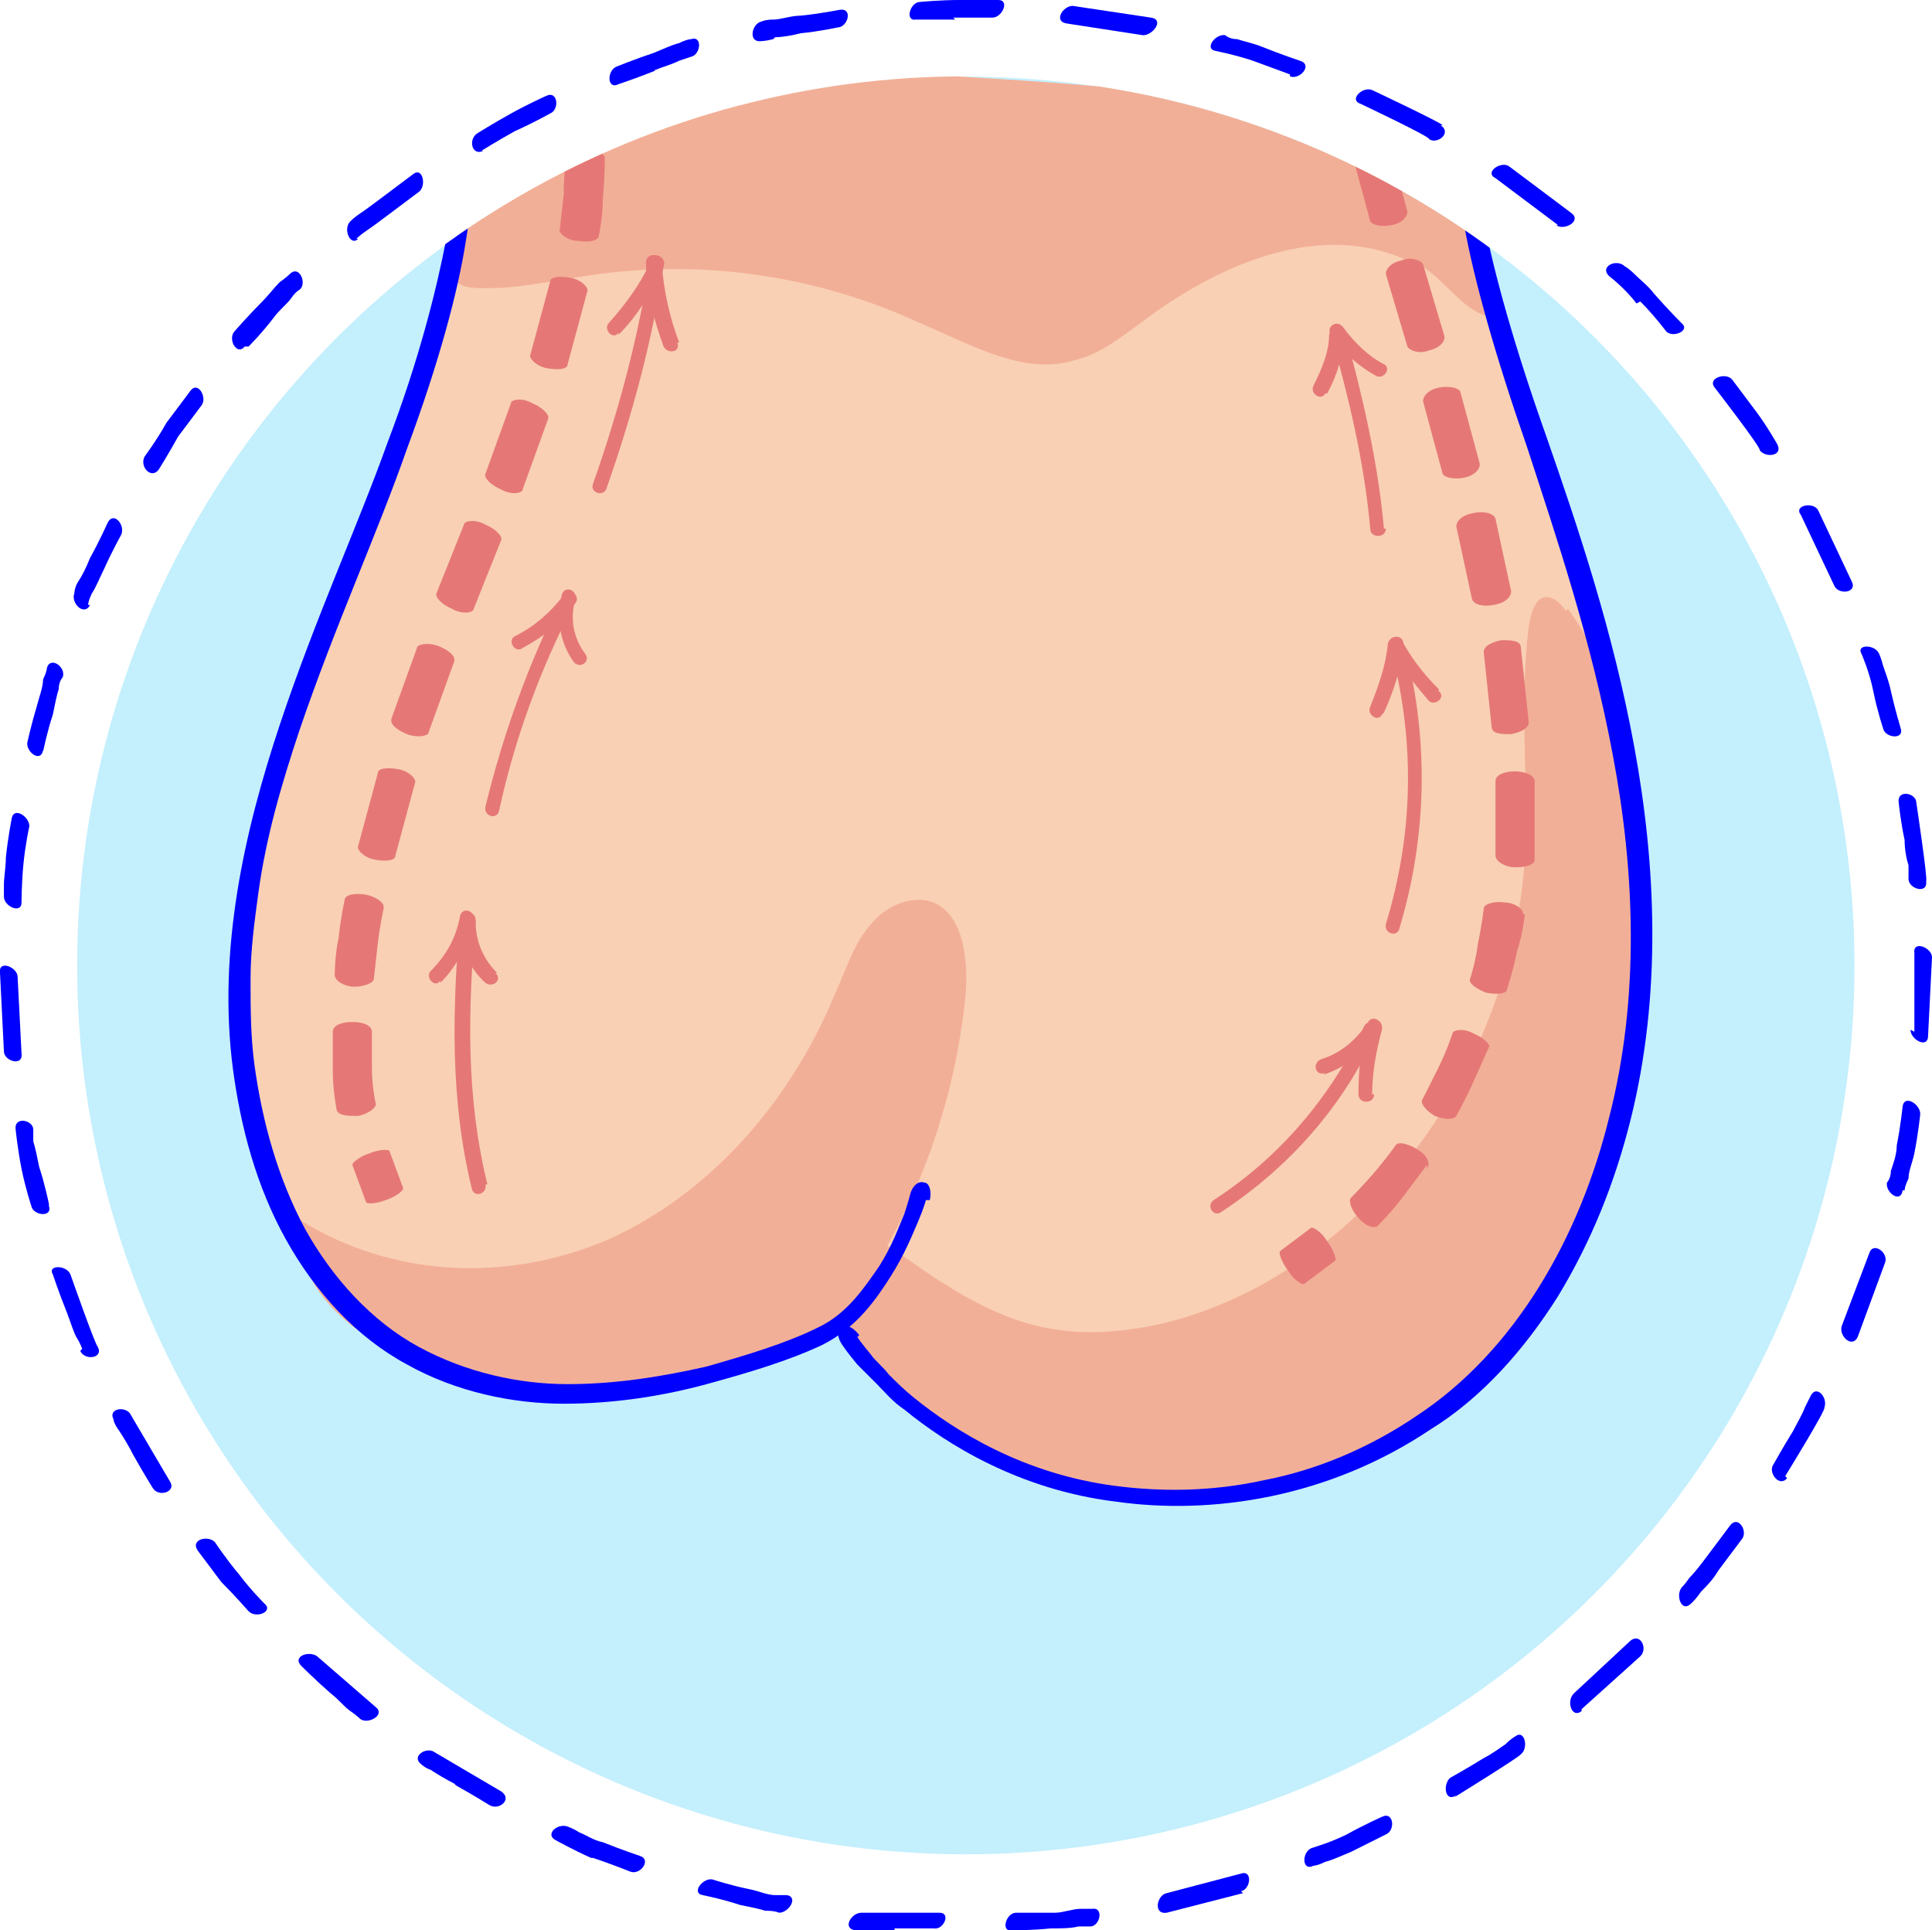 <?xml version="1.0" encoding="UTF-8"?>
<svg id="images" xmlns="http://www.w3.org/2000/svg" xmlns:xlink="http://www.w3.org/1999/xlink" version="1.1" viewBox="0 0 98.7 98.6">
  <!-- Generator: Adobe Illustrator 29.2.1, SVG Export Plug-In . SVG Version: 2.1.0 Build 116)  -->
  <defs>
    <style>
      .st0 {
        fill: none;
      }

      .st1 {
        fill: #f2af97;
      }

      .st2 {
        fill: #f9d0b4;
      }

      .st3 {
        fill: #e57876;
      }

      .st4 {
        clip-path: url(#clippath-1);
      }

      .st5 {
        fill: #0000fe;
      }

      .st6 {
        fill: #c4effd;
      }
    </style>
    <clipPath id="clippath-1">
      <circle class="st0" cx="49.3" cy="49.3" r="45.4"/>
    </clipPath>
  </defs>
  <circle class="st6" cx="49.3" cy="49.3" r="45.4" transform="translate(-1.4 1.5) rotate(-1.7)"/>
  <g>
    <path class="st5" d="M1.1,46.1s0-1,.1-2c.1-1,.3-1.9.3-1.9,0-.5-.8-1-.9-.4,0,0-.2,1-.3,2,0,.5-.1,1-.1,1.4,0,.4,0,.6,0,.6,0,.5.9.9.9.3Z"/>
    <path class="st5" d="M2.2,38.4s.2-1,.5-1.9c.1-.5.2-1,.3-1.3,0-.4.2-.6.2-.6.2-.5-.6-1.1-.8-.5,0,0,0,.2-.2.6,0,.4-.2.9-.3,1.3-.3,1-.5,1.9-.5,1.9-.1.5.7,1.1.8.4Z"/>
    <path class="st5" d="M4.5,30.9s0-.2.2-.6c.2-.3.4-.8.6-1.2.4-.9.9-1.8.9-1.8.2-.5-.4-1.2-.7-.6,0,0-.4.9-.9,1.8-.2.5-.4.9-.6,1.2-.2.3-.2.6-.2.6-.2.5.5,1.2.8.6Z"/>
    <path class="st5" d="M8.1,24s.5-.8,1-1.7c.6-.8,1.2-1.6,1.2-1.6.3-.4-.2-1.3-.6-.7,0,0-.6.8-1.2,1.6-.5.9-1.1,1.7-1.1,1.7-.3.5.3,1.2.7.7Z"/>
    <path class="st5" d="M12.7,17.7s.7-.7,1.3-1.5c.3-.4.7-.7.9-1,.2-.3.4-.4.4-.4.4-.3,0-1.3-.5-.8,0,0-.2.2-.5.4-.3.3-.6.7-.9,1-.7.7-1.4,1.5-1.4,1.5-.4.4.1,1.3.5.8Z"/>
    <path class="st5" d="M18.2,12.2s.2-.2.5-.4c.3-.2.7-.5,1.1-.8.8-.6,1.6-1.2,1.6-1.2.4-.3.2-1.3-.3-.9,0,0-.8.6-1.6,1.2-.4.3-.8.6-1.1.8-.3.2-.5.4-.5.4-.4.4,0,1.3.4.9Z"/>
    <path class="st5" d="M24.6,7.7s.8-.5,1.7-1c.9-.4,1.8-.9,1.8-.9.5-.2.4-1.2-.2-.9,0,0-.9.4-1.8.9-.9.5-1.7,1-1.7,1-.5.3-.3,1.2.3.9Z"/>
    <path class="st5" d="M33.4,3.6c.5-.2.9-.3,1.3-.5.3-.1.6-.2.6-.2.5-.1.6-1.1,0-.9,0,0-.2,0-.6.2-.4.1-.8.3-1.3.5-.9.3-1.9.7-1.9.7-.5.2-.5,1.2.1.9,0,0,.9-.3,1.9-.7Z"/>
    <path class="st5" d="M39.6,1.9c.4,0,.9-.1,1.3-.2,1-.1,1.9-.3,1.9-.3.5,0,.8-1,.1-.9,0,0-1,.2-2,.3-.5,0-1,.2-1.4.2-.4,0-.6.1-.6.1-.5.1-.7,1.1,0,1,0,0,.2,0,.6-.1Z"/>
    <path class="st5" d="M48.7.9c.5,0,1,0,1.4,0,.4,0,.6,0,.6,0,.5,0,.9-.9.3-.9,0,0-1,0-2,0-1,0-2,.1-2,.1-.5,0-.8,1-.2.9,0,0,1,0,2,0Z"/>
    <path class="st5" d="M58.8.9l-4-.6c-.5,0-1,.8-.3.9l3.9.6c.5,0,1.1-.8.4-.9Z"/>
    <path class="st5" d="M65.9,3.9c.5.2,1.2-.6.5-.8,0,0-.9-.3-1.9-.7-.5-.2-1-.3-1.3-.4-.4,0-.6-.2-.6-.2-.5-.1-1.1.7-.5.8,0,0,1,.2,1.9.5l1.9.7Z"/>
    <path class="st5" d="M73.7,6.4c0-.1-3.6-1.8-3.6-1.8-.5-.2-1.2.5-.6.7,0,0,3.6,1.7,3.5,1.8.4.3,1.2-.3.6-.7Z"/>
    <path class="st5" d="M79.5,11.5c.4.3,1.3-.2.8-.6l-3.2-2.4c-.4-.3-1.3.3-.7.6l3.2,2.4Z"/>
    <path class="st5" d="M83.8,15.4c.7.7,1.3,1.5,1.3,1.5.3.4,1.3,0,.8-.4,0,0-.7-.7-1.4-1.5-.3-.4-.7-.7-1-1-.3-.3-.5-.4-.5-.4-.4-.4-1.3,0-.8.5,0,0,.8.6,1.4,1.4Z"/>
    <path class="st5" d="M90.8,22.7s-.5-.9-1.1-1.7c-.6-.8-1.2-1.6-1.2-1.6-.3-.4-1.3-.1-.9.4,0,0,2.4,3.1,2.3,3.2.3.4,1.2.3.9-.3Z"/>
    <path class="st5" d="M94.6,29.7l-1.7-3.6c-.2-.5-1.3-.3-.9.2l1.7,3.6c.2.5,1.2.4.9-.2Z"/>
    <path class="st5" d="M97.1,37.2s-.3-1-.5-1.9c-.1-.5-.3-1-.4-1.3-.1-.4-.2-.6-.2-.6-.2-.5-1.2-.5-.9,0,0,0,.4.9.6,1.9.2,1,.5,1.9.5,1.9.1.5,1.1.6.9,0Z"/>
    <path class="st5" d="M97.5,44.9c0,.5,1,.8.9.1.1,0-.5-4-.5-4,0-.5-1-.7-.9,0,0,0,.1,1,.3,1.9,0,.5.1,1,.2,1.3,0,.4,0,.6,0,.6Z"/>
    <path class="st5" d="M97.6,52.6c0,.5.9,1,.9.3,0,0,.2-4,.2-4,0-.5-1-.9-.9-.2,0,0,0,.2,0,.6,0,.4,0,.9,0,1.4,0,1,0,2,0,2Z"/>
    <path class="st5" d="M97.3,60.8s0-.2.2-.6c0-.4.2-.8.3-1.3.2-1,.3-2,.3-2,0-.5-.8-1-.9-.4,0,0-.1,1-.3,2,0,.5-.2,1-.3,1.3,0,.4-.2.6-.2.6-.1.5.7,1.1.8.4Z"/>
    <path class="st5" d="M94.9,68.3l1.4-3.8c.2-.5-.6-1.1-.8-.5l-1.4,3.7c-.2.5.5,1.2.8.6Z"/>
    <path class="st5" d="M91.2,75.4s2.1-3.4,2-3.5c.2-.5-.4-1.2-.7-.6,0,0-.1.2-.3.6-.1.3-.4.8-.6,1.2-.5.8-1,1.7-1,1.7-.3.4.3,1.2.7.7Z"/>
    <path class="st5" d="M86.5,81.8s.2-.2.4-.5c.3-.3.6-.6.9-1.1.6-.8,1.2-1.6,1.2-1.6.3-.4-.2-1.2-.6-.7,0,0-.6.8-1.2,1.6-.3.4-.6.8-.9,1.1-.2.3-.4.5-.4.5-.3.4,0,1.3.5.8Z"/>
    <path class="st5" d="M80.8,87.3l3-2.7c.4-.4,0-1.2-.5-.8l-2.9,2.7c-.4.4-.1,1.3.4.9Z"/>
    <path class="st5" d="M74.3,91.8s3.4-2.1,3.4-2.2c.4-.3.2-1.3-.3-.9,0,0-.2.1-.5.4-.3.2-.7.5-1.1.7-.8.5-1.7,1-1.7,1-.4.3-.3,1.3.3.9Z"/>
    <path class="st5" d="M67.7,95.1c.4-.1.8-.3,1.3-.5l1.8-.9c.5-.2.4-1.2-.2-.9,0,0-.9.4-1.8.9-.4.2-.9.4-1.2.5-.3.1-.6.2-.6.2-.5.2-.5,1.2.1.9,0,0,.2,0,.6-.2Z"/>
    <path class="st5" d="M63.4,96.6c.5-.1.6-1.1,0-.9l-3.8,1c-.5.1-.7,1.1,0,1l3.9-1Z"/>
    <path class="st5" d="M53.7,98.5c.5,0,1,0,1.4-.1.4,0,.6,0,.6,0,.5,0,.7-1,.1-.9,0,0-.2,0-.6,0-.4,0-.9.2-1.3.2-1,0-2,0-2,0-.5,0-.8,1-.2.9,0,0,1,0,2-.1Z"/>
    <path class="st5" d="M45.7,98.5h2c.5.1.9-.8.3-.8,0,0-1,0-2,0-.5,0-1,0-1.4,0-.4,0-.6,0-.6,0-.5,0-1,.8-.3.9,0,0,.2,0,.6,0,.4,0,.9,0,1.4,0Z"/>
    <path class="st5" d="M39.2,97.6c.4,0,.6.1.6.1.5,0,1-.8.4-.9,0,0-.2,0-.6,0-.4,0-.8-.2-1.3-.3-1-.2-1.9-.5-1.9-.5-.5-.1-1.1.7-.5.8,0,0,1,.2,1.9.5.5.1,1,.2,1.3.3Z"/>
    <path class="st5" d="M30.3,94.9c.9.3,1.9.7,1.9.7.5.2,1.1-.6.5-.8,0,0-.9-.3-1.9-.7-.5-.1-.9-.4-1.2-.5-.3-.2-.6-.3-.6-.3-.5-.2-1.2.4-.6.7,0,0,.9.5,1.8.9Z"/>
    <path class="st5" d="M23.3,91.2c.9.5,1.7,1,1.7,1,.5.3,1.2-.3.6-.7l-3.4-2c-.4-.3-1.2.2-.7.6,0,0,.2.2.5.3.3.2.8.5,1.2.7Z"/>
    <path class="st5" d="M17.9,87.4c.3.2.5.4.5.4.4.3,1.3-.2.8-.6,0,0-3-2.6-3-2.6-.4-.3-1.3,0-.8.5,0,0,.7.7,1.5,1.4.4.3.7.7,1,.9Z"/>
    <path class="st5" d="M12.7,82.3c.4.4,1.3,0,.8-.4,0,0-.7-.7-1.3-1.5-.6-.7-1.2-1.6-1.2-1.6-.3-.4-1.3-.2-.9.4,0,0,.6.8,1.2,1.6.7.7,1.4,1.5,1.4,1.5Z"/>
    <path class="st5" d="M6.8,74.3c.5.9,1,1.7,1,1.7.3.5,1.2.2.9-.3l-2-3.4c-.2-.5-1.2-.4-.9.2,0,0,0,.2.3.6.2.3.5.8.7,1.2Z"/>
    <path class="st5" d="M4.1,69c.2.5,1.2.4.9-.2-.1,0-1.4-3.7-1.4-3.7-.2-.5-1.2-.5-.9,0,0,0,.3.9.7,1.9.2.5.3.9.5,1.3.2.3.3.6.3.6Z"/>
    <path class="st5" d="M2.5,61.5s-.2-1-.5-1.9c-.1-.5-.2-1-.3-1.3,0-.4,0-.6,0-.6,0-.5-1-.7-.9,0,0,0,.1,1,.3,2,.2,1,.5,1.9.5,1.9.1.5,1.1.6.9,0Z"/>
    <path class="st5" d="M1.1,53.8l-.2-3.9c0-.5-1-.9-.9-.2l.2,4c0,.5,1,.8.9.1Z"/>
  </g>
  <g class="st4">
    <g>
      <path class="st2" d="M74,6.2c-9.3,2-19,1-28.5,0-4.6-.5-9.3-1-13.9-1.4-1.5-.2-3-.3-4.4,0-1.3.3-3.1,1-3.4,2.5-.3,1.6,0,3.6-.4,5.2-.7,4-2.2,7.9-3.6,11.6-.8,2.1-1.6,4.2-2.4,6.3-1.5,3.9-3,7.8-4,11.9-1.9,7.9-2,18.5,3.9,24.5,3,3,7.1,4.6,11.1,4.1,3.7-.4,7.6-.6,11.2-1.9,1.5-.5,2.2-1.3,3.8-.5,1.4.7,2.4,2.2,3.6,3.2,1.3,1.1,3,1.9,4.6,2.4,6,2.2,12.7,3.1,18.6.4,5.6-2.5,9.9-8.2,12-14.6s2.2-13.4,1-20.1c-1.6-9.7-6.3-18.2-7.8-27.8-.3-1.8-.5-3.7-.5-5.5l-.7-.5Z"/>
      <path class="st1" d="M42,68.5c4-4.8,6.6-10.9,7.3-17.4.2-1.8,0-4.1-1.4-4.9-1.1-.6-2.6,0-3.4,1-.9,1-1.3,2.4-1.9,3.7-2.3,5.5-6.4,10.1-11.5,12.4-5.1,2.2-11,2-15.8-1-.4,3.5,2.9,6.1,5.9,7.2,7.4,2.8,15.8,1.7,22.5-2.8l-1.7,1.8Z"/>
      <path class="st1" d="M80,31.2c-.3-.4-.6-.7-1-.7-.6,0-.8.9-.9,1.5-.5,3.9,0,7.9-.2,11.8-.7,11.2-8.6,21.4-18.5,23.8-1.8.4-3.7.6-5.5.3-2.8-.4-5.3-2-7.7-3.7-.6-.4-1.2-.9-1.9-.8-1,0-1.7,1.2-1.7,2.3,0,1.1.5,2.1,1.1,3,3.9,6,11.2,8.2,17.8,7.8,4.5-.3,9.1-1.5,12.9-4.4,4.9-3.8,8-10.1,9.1-16.7,1.3-7.7,1.2-18-3.4-24.3Z"/>
      <path class="st1" d="M72.1,13.4c-4.5-2.2-9.7,0-13.7,3-1.1.8-2.2,1.7-3.5,2-2.6.8-5.3-.8-7.9-1.9-5.4-2.5-11.4-3.3-17.1-2.4-1.4.2-2.8.5-4.2.6-1.3,0-3,.3-2.6-1.5l1-4.6c.2-1.1.5-2.3,1.2-3.2,1.2-1.5,2.9-1.3,4.6-1.5,2.3-.3,4.6-.4,6.8-.4,4.6,0,9.2.2,13.8.5,4.9.3,9.8.7,14.6,1.7,2.4.5,4.7,1.3,7,2.2,1.9.7,3.3.5,3.6,3.1.2,1.8.5,3.6.9,5.3-1.9-.2-2.7-2.1-4.3-2.9Z"/>
      <path class="st5" d="M47.3,61.3s-.1.4-.4,1.1c-.3.7-.7,1.7-1.4,2.8-.7,1.1-1.7,2.6-3.5,3.5-1.7.8-3.7,1.4-5.9,2-2.2.6-4.7,1-7.3,1-2.6,0-5.5-.6-8-2-2.6-1.4-4.7-3.7-6.2-6.4-1.5-2.7-2.3-5.7-2.7-8.7-.8-6.1.6-12.2,2.4-17.6,1.8-5.4,4-10.2,5.5-14.4,1.6-4.2,2.5-7.8,3-10.4.2-1.3.3-2.3.4-3,0-.7,0-1.1,0-1.1,0-.4.3-.8.5-.8s.5.4.5.8c0,0,0,.4,0,1.1,0,.7-.2,1.8-.4,3.1-.4,2.6-1.4,6.3-3,10.6-1.5,4.3-3.7,9.1-5.5,14.4-.9,2.7-1.7,5.4-2.1,8.3-.2,1.5-.4,2.9-.4,4.4,0,1.5,0,2.9.2,4.4.4,2.9,1.2,5.8,2.6,8.4,1.4,2.5,3.4,4.7,5.8,6,2.4,1.3,5.1,1.9,7.6,1.9,2.5,0,4.9-.4,7.1-.9,2.1-.6,4.1-1.2,5.7-2,1.5-.7,2.4-2.1,3.1-3.1.7-1.1,1-2,1.3-2.7.2-.6.3-1,.3-1,.1-.4.4-.7.7-.6.3,0,.4.5.3.9Z"/>
      <path class="st5" d="M43.8,68.3s.2.3.7.9c.2.3.6.6.9,1,.4.4.8.8,1.3,1.2,2.1,1.7,5.6,3.9,10.3,4.5,2.3.3,4.9.3,7.6-.3,2.6-.5,5.3-1.6,7.8-3.3,5-3.3,8.3-9.1,9.8-15.2,1.6-6.2,1.3-12.7.2-18.5-1.1-5.9-2.9-11.2-4.4-15.8-1.6-4.6-2.7-8.5-3.2-11.3-.2-1.4-.4-2.5-.4-3.3,0-.8,0-1.2,0-1.2,0-.5.2-.9.5-.9s.5.4.5.8c0,0,0,.4,0,1.1,0,.7.2,1.8.4,3.2.5,2.7,1.6,6.6,3.2,11.1,1.6,4.6,3.4,9.9,4.5,15.9,1.1,6,1.4,12.6-.2,19-.8,3.2-2,6.2-3.7,9-1.7,2.7-3.9,5.2-6.5,6.8-5.2,3.5-11.2,4.4-16.1,3.7-4.9-.6-8.6-2.9-10.8-4.7-.6-.4-1-.9-1.4-1.3-.4-.4-.7-.7-1-1-.5-.6-.7-.9-.7-.9-.3-.4-.4-.8-.1-1,.2-.2.6,0,.9.4Z"/>
      <g>
        <path class="st3" d="M68.2,64.4l-1.6,1.2c-.1,0-.5-.2-.8-.7-.3-.4-.5-.9-.4-1l1.6-1.2c.1,0,.5.2.8.7.3.4.5.9.4,1Z"/>
        <path class="st3" d="M72.9,59.5s-.6.8-1.2,1.6c-.6.8-1.3,1.5-1.3,1.5-.2.2-.7,0-1-.4-.4-.4-.5-.9-.4-1,0,0,.6-.6,1.2-1.3.6-.7,1.1-1.4,1.1-1.4.1-.2.6-.1,1.1.2.5.3.7.7.5,1Z"/>
        <path class="st3" d="M76.1,53.4s-.4.9-.8,1.8c-.4.9-.9,1.8-.9,1.8-.1.2-.6.2-1.1,0-.5-.3-.8-.7-.6-.9,0,0,.4-.8.8-1.6.4-.8.7-1.7.7-1.7,0-.2.6-.3,1.1,0,.5.2.9.6.8.8Z"/>
        <path class="st3" d="M77.9,46.7s-.1,1-.4,1.9c-.2,1-.5,1.9-.5,1.9,0,.3-.6.3-1.1.2-.5-.2-.9-.5-.8-.7,0,0,.3-.9.4-1.8.2-.9.3-1.8.3-1.8,0-.2.5-.4,1.1-.3.5,0,1,.4.9.6Z"/>
        <path class="st3" d="M78.4,39.9s0,1,0,2c0,1,0,2,0,2,0,.3-.5.4-1,.4-.5,0-1-.3-1-.6,0,0,0-.9,0-1.9,0-.9,0-1.9,0-1.9,0-.3.4-.5,1-.5.5,0,1,.2,1,.5Z"/>
        <path class="st3" d="M77.7,33.1l.4,3.8c0,.3-.4.5-.9.6-.5,0-1,0-1-.4l-.4-3.8c0-.3.4-.5.9-.6.5,0,1,0,1,.4Z"/>
        <path class="st3" d="M76.4,26.5l.8,3.7c0,.3-.3.6-.9.7-.5.1-1,0-1.1-.3l-.8-3.7c0-.3.3-.6.9-.7.5-.1,1,0,1.1.3Z"/>
        <path class="st3" d="M74.6,20l1,3.7c0,.3-.3.6-.8.7-.5.1-1,0-1.1-.2l-1-3.7c0-.3.3-.6.8-.7.5-.1,1,0,1.1.2Z"/>
        <path class="st3" d="M72.7,13.5l1.1,3.7c0,.3-.3.6-.8.7-.5.2-1,0-1.1-.2l-1.1-3.7c0-.3.3-.6.8-.7.5-.2,1,0,1.1.2Z"/>
        <path class="st3" d="M70.9,7.1l1,3.7c0,.3-.3.6-.8.7-.5.1-1,0-1.1-.2l-1-3.7c0-.3.3-.6.8-.7.5-.1,1,0,1.1.2Z"/>
        <path class="st3" d="M69.8,2.7l.4,2c0,.1-.4.3-.9.5-.5.1-1,.1-1,0l-.4-2c0-.1.4-.3.9-.5.5-.1,1-.1,1,0Z"/>
      </g>
      <g>
        <path class="st3" d="M19.9,58.8l.7,1.9c0,.1-.3.4-.9.6-.5.2-1,.2-1,.1l-.7-1.9c0-.1.3-.4.9-.6.5-.2,1-.2,1-.1Z"/>
        <path class="st3" d="M19,52.8s0,.9,0,1.8c0,.9.2,1.8.2,1.8,0,.2-.4.5-.9.6-.5,0-1,0-1.1-.3,0,0-.2-1-.2-2,0-1,0-2,0-2,0-.3.4-.5,1-.5.6,0,1,.2,1,.5Z"/>
        <path class="st3" d="M19.6,46.4s-.2.9-.3,1.8c-.1.9-.2,1.8-.2,1.8,0,.2-.5.4-1,.4-.5,0-1-.3-1-.6,0,0,0-1,.2-1.9.1-1,.3-1.9.3-1.9,0-.3.5-.4,1.1-.3.5.1.9.4.9.6Z"/>
        <path class="st3" d="M21.2,40l-1,3.7c0,.3-.6.3-1.1.2-.5-.1-.9-.5-.8-.7l1-3.7c0-.3.6-.3,1.1-.2.5.1.9.5.8.7Z"/>
        <path class="st3" d="M23.2,33.8l-1.3,3.6c0,.2-.6.3-1.1.1-.5-.2-.9-.5-.8-.8l1.3-3.6c0-.2.6-.3,1.1-.1.5.2.9.5.8.8Z"/>
        <path class="st3" d="M25.6,27.6l-1.4,3.5c0,.2-.6.3-1.1,0-.5-.2-.9-.6-.8-.8l1.4-3.5c0-.2.6-.3,1.1,0,.5.2.9.6.8.8Z"/>
        <path class="st3" d="M28,21.4l-1.3,3.6c0,.2-.6.3-1.1,0-.5-.2-.9-.6-.8-.8l1.3-3.6c0-.2.6-.3,1.1,0,.5.2.9.6.8.8Z"/>
        <path class="st3" d="M30,14.9l-1,3.7c0,.3-.6.3-1.1.2s-.9-.5-.8-.7l1-3.7c0-.3.6-.3,1.1-.2.5.1.9.5.8.7Z"/>
        <path class="st3" d="M30.9,8.1s0,1-.1,2c0,1-.2,1.9-.2,1.9,0,.3-.5.4-1.1.3-.5,0-1-.4-.9-.6,0,0,.1-.9.2-1.8,0-.9.1-1.8.1-1.8,0-.3.5-.5,1-.5.5,0,1,.2,1,.5Z"/>
        <path class="st3" d="M30.6,3.4l.2,2c0,.1-.4.3-1,.4-.5,0-1,0-1-.1l-.2-2c0-.1.4-.3,1-.4.5,0,1,0,1,.1Z"/>
      </g>
      <g>
        <path class="st3" d="M71.5,47.4c1.4-4.7,1.5-9.5.3-14.3-.1-.5-.8-.3-.7.2,1.2,4.7,1.1,9.3-.3,13.9-.1.5.6.7.7.2h0Z"/>
        <path class="st3" d="M73.5,35.2c-.8-.8-1.4-1.6-1.9-2.5-.2-.4-.9,0-.6.4.6,1,1.3,1.9,2,2.7.3.3.9-.2.5-.5h0Z"/>
        <path class="st3" d="M70.7,36.4c.5-1.1.9-2.3,1-3.5,0-.5-.7-.5-.8,0-.1,1.1-.5,2.2-.9,3.2-.2.4.4.8.6.4h0Z"/>
      </g>
      <g>
        <path class="st3" d="M70.7,27c-.3-3.4-1.1-6.8-2-10.1-.1-.5-.9-.3-.7.2.9,3.2,1.7,6.5,2,9.9,0,.5.8.5.8,0h0Z"/>
        <path class="st3" d="M70.7,18.6c-.8-.4-1.5-1.1-2.1-1.9-.3-.4-.9,0-.6.4.6.9,1.4,1.6,2.3,2.1.4.2.8-.4.4-.6h0Z"/>
        <path class="st3" d="M67.8,20.1c.5-.9.8-1.9.9-3,0-.5-.7-.5-.8,0,0,.9-.4,1.8-.8,2.6-.2.4.4.8.6.4h0Z"/>
      </g>
      <g>
        <path class="st3" d="M25.5,41.4c.8-3.7,2.1-7.2,3.8-10.5.2-.4-.4-.8-.6-.4-1.7,3.4-3,7-3.9,10.7-.1.5.6.7.7.2h0Z"/>
        <path class="st3" d="M26.7,33.1c1.1-.6,2-1.3,2.7-2.3.3-.4-.4-.8-.6-.4-.7.9-1.5,1.6-2.5,2.1-.4.2,0,.9.4.6h0Z"/>
        <path class="st3" d="M29.9,33.4c-.6-.8-.8-1.8-.5-2.8.1-.5-.6-.7-.7-.2-.3,1.2-.1,2.4.6,3.4.3.4.9,0,.6-.4h0Z"/>
      </g>
      <g>
        <path class="st3" d="M31,24.9c1.3-3.7,2.3-7.4,2.9-11.3,0-.5-.6-.7-.7-.2-.6,3.9-1.6,7.6-2.9,11.3-.2.5.6.7.7.2h0Z"/>
        <path class="st3" d="M34.7,17.5c-.5-1.3-.8-2.7-.9-4.1,0-.5-.8-.5-.8,0,0,1.5.4,2.9.9,4.3.2.4.9.3.7-.2h0Z"/>
        <path class="st3" d="M31.6,17.1c1-1,1.7-2.2,2.3-3.5.2-.4-.5-.8-.6-.4-.5,1.2-1.3,2.3-2.2,3.3-.3.3.2.9.5.5h0Z"/>
      </g>
      <g>
        <path class="st3" d="M62.4,61.9c3.5-2.3,6.2-5.4,7.9-9.1.2-.4-.4-.8-.6-.4-1.7,3.6-4.3,6.7-7.7,8.9-.4.3,0,.9.4.6h0Z"/>
        <path class="st3" d="M70.1,55.9c0-1.1.2-2.2.5-3.3.1-.5-.6-.7-.7-.2-.4,1.1-.5,2.3-.5,3.5,0,.5.8.5.8,0h0Z"/>
        <path class="st3" d="M67.6,54.9c1.2-.4,2.2-1.2,2.9-2.3.3-.4-.4-.8-.6-.4-.6.9-1.4,1.6-2.4,1.9-.5.2-.3.9.2.7h0Z"/>
      </g>
      <g>
        <path class="st3" d="M24.9,60.5c-1.1-4.5-1-8.9-.6-13.5,0-.5-.7-.5-.8,0-.4,4.6-.5,9.2.6,13.7.1.5.8.3.7-.2h0Z"/>
        <path class="st3" d="M25.4,49.7c-.7-.7-1.1-1.6-1.1-2.6,0-.5-.7-.5-.8,0,0,1.2.4,2.3,1.3,3.1.4.3.9-.2.5-.5h0Z"/>
        <path class="st3" d="M22.5,50.2c.9-.9,1.4-2,1.7-3.2.1-.5-.6-.7-.7-.2-.2,1.1-.7,2-1.5,2.8-.3.3.2.9.5.5h0Z"/>
      </g>
    </g>
  </g>
</svg>